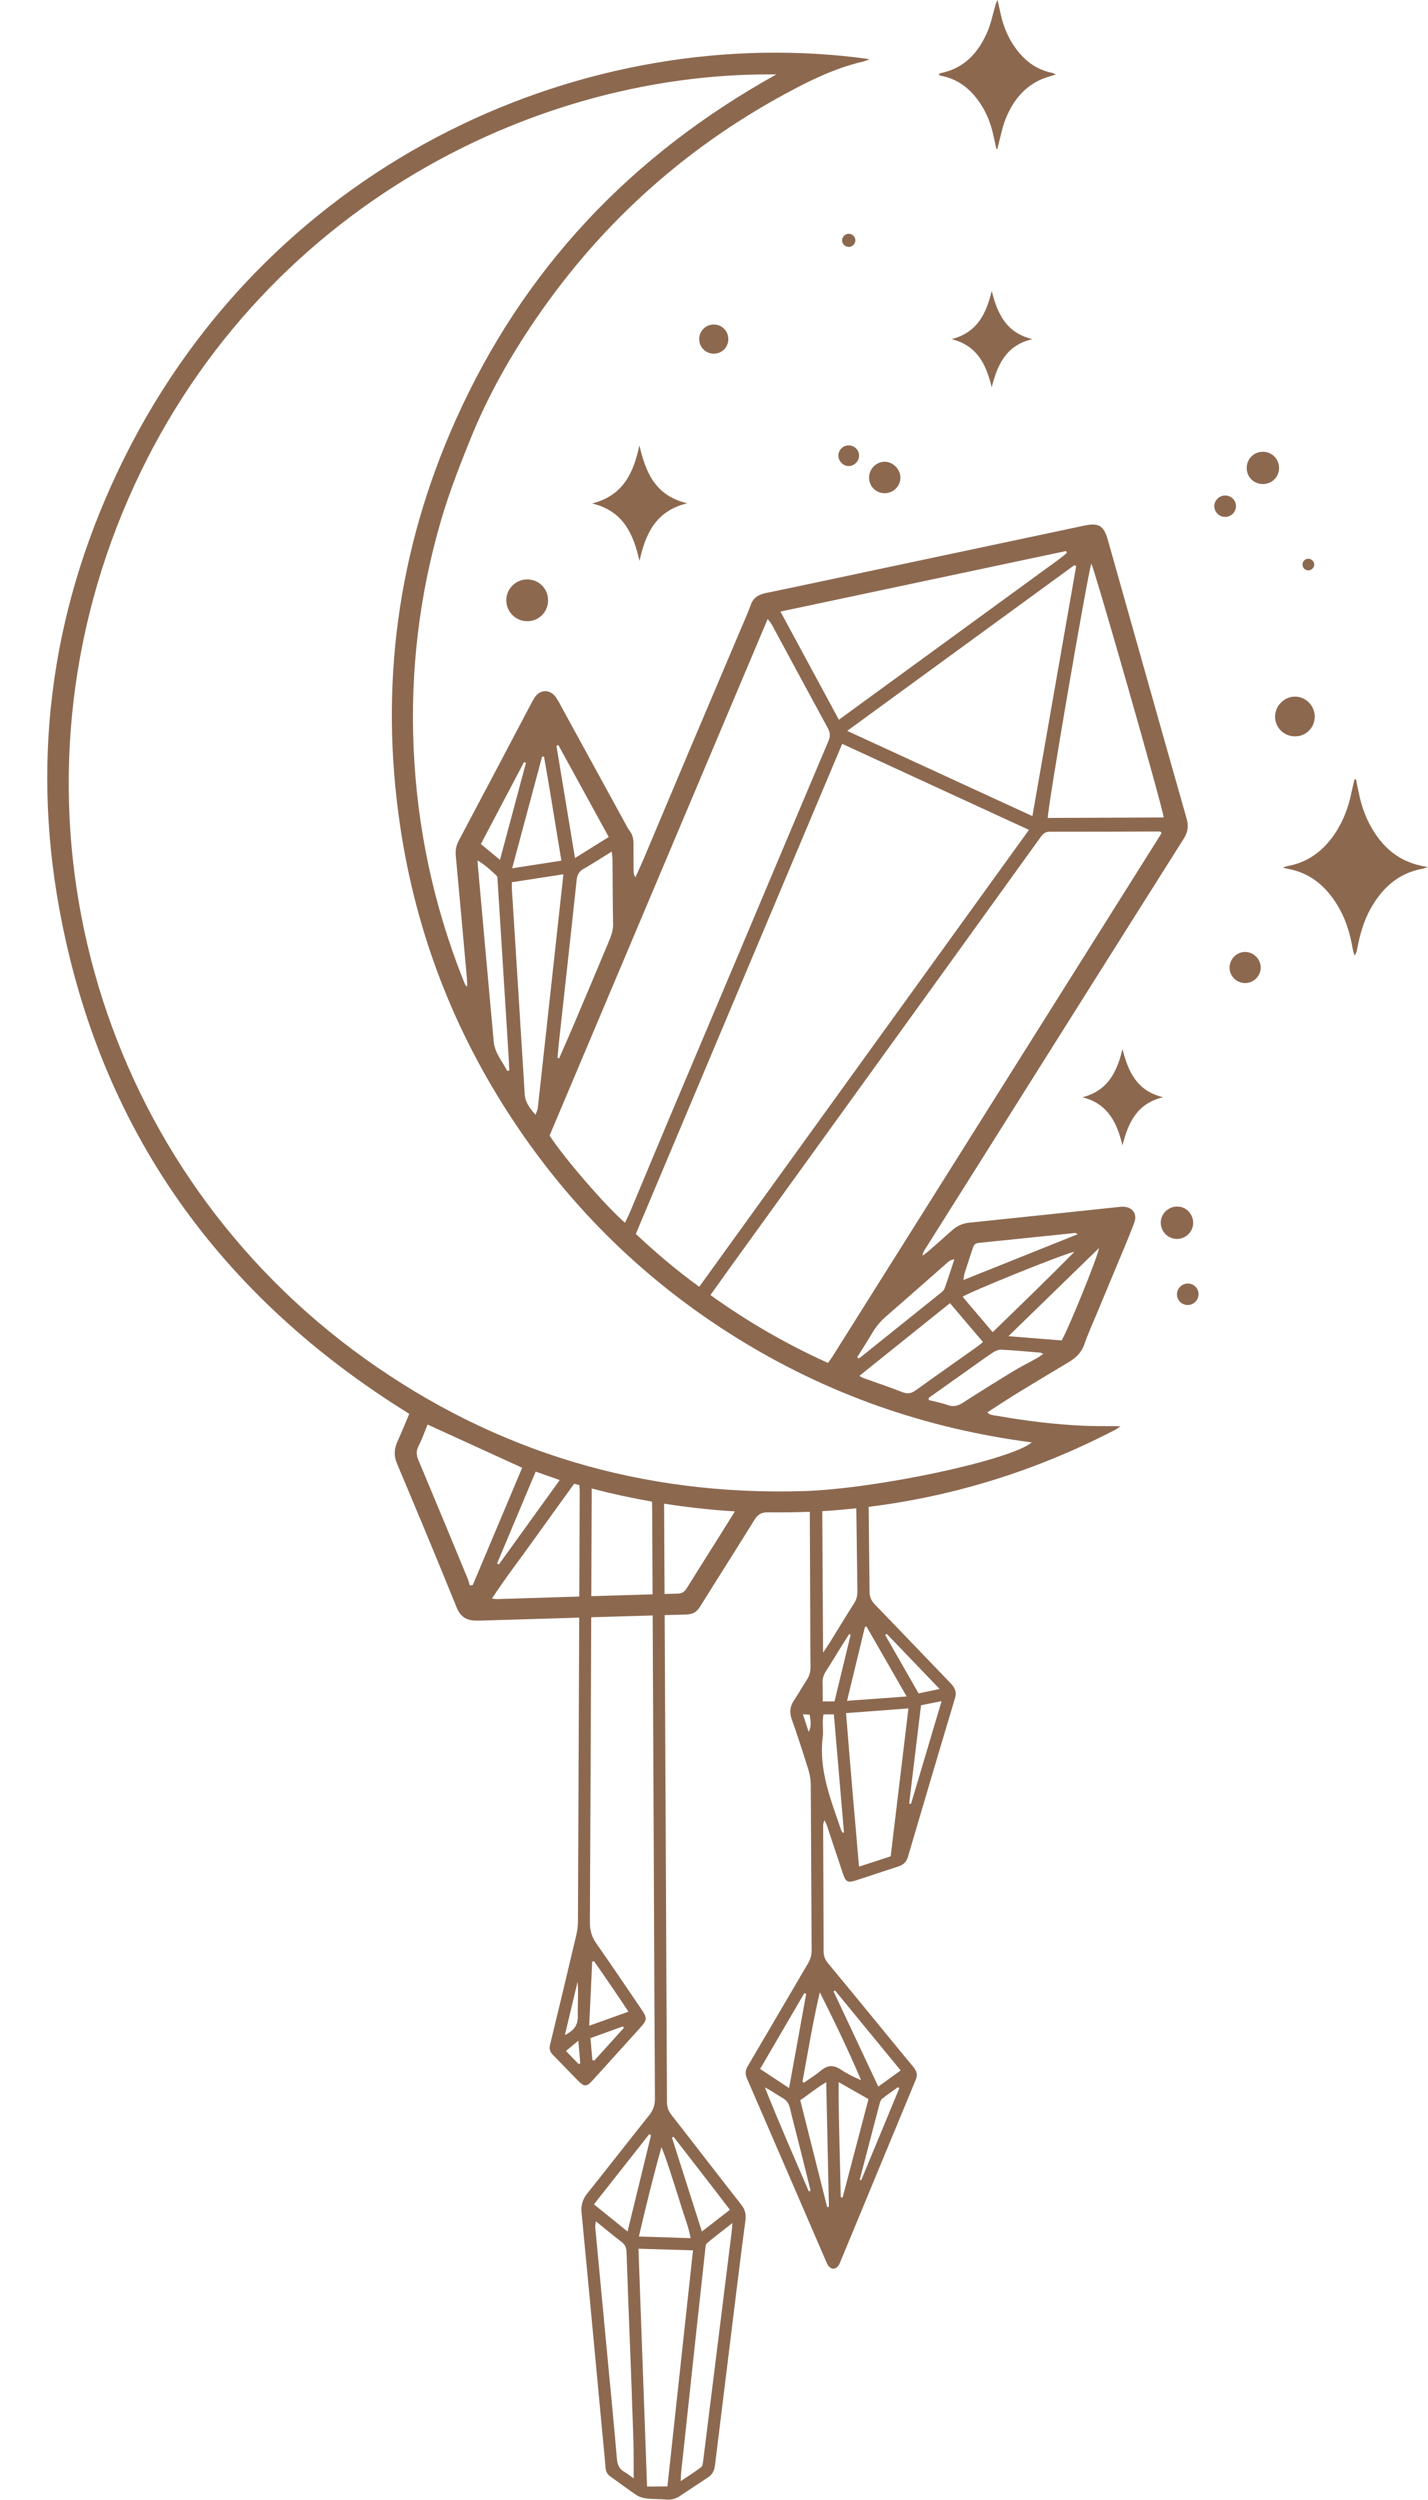 <?xml version="1.0" encoding="UTF-8" standalone="no"?><svg xmlns="http://www.w3.org/2000/svg" xmlns:xlink="http://www.w3.org/1999/xlink" fill="#8c684f" height="864.1" preserveAspectRatio="xMidYMid meet" version="1" viewBox="194.9 18.0 493.9 864.1" width="493.9" zoomAndPan="magnify"><g id="change1_1"><path d="M583.576,435.108c-0.595-0.037-1.202,0.033-1.798,0.096c-17.237,1.813-34.471,3.649-51.711,5.426 c-2.307,0.238-4.205,1.127-5.901,2.655c-2.754,2.481-5.55,4.915-8.345,7.35c-0.581,0.506-1.235,0.927-1.855,1.387 c0.07-0.829,0.39-1.426,0.75-1.997c5.177-8.222,10.36-16.439,15.539-24.659c24.665-39.155,49.308-78.323,74.043-117.434 c1.479-2.339,1.758-4.373,1.01-6.998c-9.133-32.095-18.162-64.22-27.245-96.329c-1.4-4.951-3.178-5.98-8.126-4.932 c-25.487,5.399-50.973,10.801-76.46,16.202c-11.176,2.368-22.343,4.776-33.533,7.071c-2.554,0.524-4.448,1.516-5.376,4.131 c-0.937,2.637-2.102,5.195-3.196,7.775c-6.058,14.287-12.138,28.565-18.183,42.858c-5.188,12.264-10.333,24.547-15.515,36.814 c-0.954,2.258-1.996,4.48-2.998,6.718c-0.51-0.749-0.609-1.409-0.616-2.07c-0.035-3.105-0.078-6.21-0.05-9.315 c0.016-1.757-0.268-3.363-1.41-4.785c-0.558-0.695-0.939-1.537-1.372-2.328c-7.176-13.095-14.347-26.194-21.523-39.29 c-0.77-1.406-1.481-2.854-2.361-4.19c-2.125-3.227-5.792-3.128-7.754,0.166c-0.512,0.86-0.971,1.753-1.439,2.639 c-8.184,15.502-16.347,31.015-24.574,46.494c-0.891,1.676-1.214,3.314-1.041,5.179c1.297,13.965,2.55,27.933,3.807,41.901 c0.094,1.047,0.116,2.101,0.184,3.394c-0.421-0.368-0.627-0.466-0.698-0.624c-0.329-0.73-0.63-1.473-0.924-2.219 c-10.09-25.588-15.74-52.122-16.945-79.599c-1.178-26.857,1.994-53.227,9.558-78.988c2.787-9.493,6.413-18.768,10.125-27.953 c5.988-14.815,13.832-28.673,22.876-41.839c23.201-33.776,53.001-60.123,89.288-79.15c7.565-3.966,15.305-7.489,23.69-9.395 c0.655-0.149,1.269-0.477,2.168-0.825c-96.204-13.472-206.159,33.731-257.898,138.093 c-24.474,49.367-32.276,101.589-22.307,155.843c13.981,76.088,55.326,133.648,120.994,174.314c-1.35,3.174-2.612,6.328-4.027,9.413 c-1.19,2.594-1.395,5.001-0.225,7.771c6.981,16.525,13.887,33.084,20.624,49.709c1.307,3.227,3.401,4.53,6.588,4.572 c2.302,0.03,4.606-0.087,6.908-0.156c9.636-0.288,19.272-0.58,28.908-0.869c-0.137,35.018-0.277,70.035-0.435,105.053 c-0.007,1.538-0.207,3.108-0.56,4.606c-2.987,12.679-6.005,25.352-9.093,38.007c-0.351,1.441-0.015,2.431,0.941,3.407 c2.996,3.057,5.947,6.16,8.966,9.194c1.904,1.913,2.755,1.894,4.576-0.074c2.775-2.999,5.493-6.051,8.235-9.08 c2.808-3.101,5.616-6.202,8.423-9.304c2.504-2.768,2.548-3.383,0.38-6.563c-5.151-7.554-10.25-15.145-15.508-22.625 c-1.588-2.259-2.242-4.527-2.228-7.289c0.182-35.152,0.323-70.305,0.459-105.458c7.085-0.212,14.171-0.42,21.256-0.625 c0.128,27.43,0.257,54.86,0.379,82.29c0.126,28.213,0.216,56.425,0.399,84.638c0.015,2.279-0.577,4.063-1.997,5.837 c-7.175,8.96-14.212,18.031-21.388,26.991c-1.631,2.036-2.242,4.08-1.988,6.706c2.436,25.169,4.767,50.348,7.128,75.524 c0.39,4.163,0.825,8.324,1.15,12.492c0.107,1.373,0.577,2.367,1.723,3.166c3.031,2.115,5.959,4.381,9.035,6.427 c0.986,0.656,2.284,1.011,3.48,1.147c2.218,0.252,4.473,0.162,6.699,0.364c1.742,0.158,3.286-0.232,4.71-1.166 c3.253-2.135,6.474-4.317,9.737-6.436c1.503-0.977,2.245-2.311,2.461-4.076c2.444-19.98,4.909-39.957,7.384-59.933 c1.028-8.299,2.053-16.598,3.176-24.885c0.28-2.068-0.11-3.707-1.426-5.385c-8.106-10.332-16.094-20.757-24.189-31.098 c-1.089-1.392-1.526-2.765-1.534-4.519c-0.245-56.067-0.519-112.135-0.795-168.202c2.538-0.073,5.076-0.147,7.615-0.219 c2.129-0.06,3.503-0.88,4.63-2.693c6.237-10.039,12.601-20,18.832-30.043c1.112-1.792,2.297-2.588,4.53-2.568 c4.862,0.043,9.732,0.005,14.592-0.191c0.05,11.806,0.103,23.611,0.152,35.417c0.025,6.032-0.002,12.064,0.094,18.095 c0.028,1.735-0.371,3.215-1.323,4.655c-1.502,2.271-2.808,4.672-4.337,6.923c-1.427,2.101-1.711,4.14-0.839,6.594 c2.05,5.77,3.931,11.602,5.755,17.448c0.512,1.641,0.814,3.416,0.827,5.132c0.135,19.068,0.177,38.136,0.299,57.204 c0.011,1.725-0.398,3.186-1.272,4.669c-6.964,11.813-13.845,23.675-20.819,35.482c-0.896,1.516-0.906,2.787-0.221,4.364 c9.141,21.047,18.232,42.116,27.342,63.176c0.23,0.533,0.467,1.089,0.824,1.535c1.019,1.276,2.44,1.235,3.401-0.113 c0.388-0.544,0.624-1.205,0.884-1.832c8.379-20.21,16.753-40.423,25.128-60.635c0.261-0.629,0.521-1.257,0.778-1.888 c0.654-1.605,0.316-2.939-0.813-4.289c-4.618-5.522-9.151-11.115-13.721-16.677c-5.25-6.389-10.483-12.791-15.777-19.143 c-1.049-1.258-1.589-2.526-1.591-4.202c-0.012-14.398-0.099-28.797-0.155-43.195c-0.003-0.67,0.074-1.339,0.463-2.118 c0.293,0.638,0.648,1.256,0.87,1.918c1.852,5.532,3.659,11.08,5.523,16.608c0.958,2.842,1.671,3.193,4.549,2.261 c4.902-1.588,9.778-3.258,14.687-4.822c1.748-0.557,2.741-1.631,3.256-3.376c5.388-18.276,10.781-36.55,16.265-54.797 c0.677-2.252-0.144-3.697-1.58-5.187c-8.708-9.037-17.369-18.119-26.099-27.135c-1.221-1.261-1.853-2.503-1.873-4.328 c-0.103-9.817-0.213-19.633-0.325-29.45c29.925-3.725,58.41-12.664,85.457-26.735c0.541-0.282,1.014-0.695,1.669-1.151 c-4.501-0.045-8.688,0.031-12.863-0.152c-10.121-0.444-20.154-1.734-30.128-3.48c-0.979-0.171-2.128-0.112-3.089-1.142 c3.744-2.403,7.236-4.727,10.809-6.918c5.723-3.51,11.498-6.936,17.255-10.391c2.45-1.47,4.447-3.227,5.452-6.102 c1.319-3.776,2.979-7.433,4.517-11.131c3.076-7.394,6.18-14.775,9.248-22.172c1.228-2.96,2.456-5.923,3.564-8.929 C588.296,437.635,586.684,435.304,583.576,435.108z M394.671,702.976c0.352,4.045-0.024,7.996,0.071,11.937 c0.076,3.169-1.395,4.963-4.474,6.52C391.804,714.994,393.238,708.985,394.671,702.976z M395.009,731.432 c-1.418-1.468-2.836-2.936-4.36-4.514c1.44-1.194,2.617-2.171,4.278-3.549c0.256,2.977,0.464,5.391,0.671,7.806 C395.402,731.26,395.205,731.346,395.009,731.432z M400.416,730.272c-0.211-0.087-0.421-0.174-0.632-0.26 c-0.22-2.448-0.441-4.896-0.677-7.523c3.849-1.391,7.532-2.721,11.214-4.052c0.123,0.162,0.247,0.323,0.37,0.484 C407.266,722.705,403.841,726.488,400.416,730.272z M399.722,696.031c0.205-0.055,0.41-0.11,0.616-0.165 c3.989,5.701,7.926,11.437,11.924,17.477c-4.694,1.678-8.922,3.189-13.575,4.851C399.05,710.426,399.386,703.229,399.722,696.031z M410.911,872.449c-1.921-1.047-2.479-2.595-2.659-4.746c-0.974-11.62-2.139-23.224-3.235-34.834 c-1.417-14.995-2.836-29.99-4.233-44.987c-0.055-0.588,0.101-1.196,0.187-2.101c3.18,2.564,6.012,4.929,8.94,7.169 c1.202,0.92,1.637,1.955,1.684,3.45c0.302,9.52,0.705,19.037,1.06,28.555c0.453,12.141,0.925,24.281,1.317,36.424 c0.137,4.253,0.064,8.514,0.089,13.281C412.792,873.758,411.911,872.995,410.911,872.449z M411.95,789.323 c-4.086-3.302-7.802-6.306-11.623-9.393c6.534-8.285,12.833-16.274,19.132-24.262c0.204,0.123,0.407,0.246,0.611,0.37 C417.407,766.956,414.743,777.873,411.95,789.323z M425.739,877.44c-2.454,0.013-4.554,0.024-7.041,0.038 c-0.998-27.574-1.98-54.712-2.975-82.213c6.445,0.196,12.493,0.38,18.862,0.573C431.609,823.284,428.673,850.371,425.739,877.44z M447.934,789.641c-1.207,9.747-2.423,19.493-3.634,29.239c-2.063,16.599-4.118,33.198-6.203,49.794 c-0.093,0.742-0.228,1.747-0.726,2.125c-2.125,1.611-4.395,3.032-7.037,4.808c0.065-1.383,0.061-2.133,0.141-2.874 c1.773-16.536,3.552-33.072,5.339-49.606c0.992-9.185,1.992-18.37,3.011-27.552c0.083-0.749,0.088-1.775,0.555-2.169 c2.715-2.292,5.558-4.432,8.846-7.006C448.087,787.961,448.038,788.804,447.934,789.641z M427.863,756.583 c6.458,8.376,12.996,16.691,19.49,25.237c-3.3,2.553-6.279,4.859-9.697,7.504c-3.554-11.148-6.952-21.804-10.35-32.46 C427.491,756.771,427.677,756.677,427.863,756.583z M427.362,770.667c1.097,3.424,2.215,6.842,3.266,10.28 c1.054,3.45,2.443,6.816,3.132,10.666c-6.131-0.192-11.839-0.37-17.887-0.559c2.454-10.515,4.921-20.731,7.818-30.898 C425.11,763.667,426.24,767.166,427.362,770.667z M528.529,458.066c0.91-2.863,1.875-5.709,2.795-8.57 c0.325-1.012,0.747-1.759,1.994-1.884c11.156-1.121,22.307-2.289,33.461-3.43c0.157-0.016,0.331,0.145,0.903,0.414 c-13.237,5.301-26.19,10.489-39.57,15.848C528.301,459.329,528.336,458.672,528.529,458.066z M566.504,450.667 c-9.176,9.353-18.621,18.432-28.266,27.799c-3.673-4.325-7.031-8.279-10.392-12.238 C529.658,464.824,561.672,451.784,566.504,450.667z M534.886,481.885c-0.914,0.716-1.588,1.291-2.308,1.802 c-6.936,4.923-13.906,9.797-20.8,14.778c-1.518,1.097-2.847,1.477-4.676,0.768c-4.477-1.734-9.028-3.274-13.546-4.903 c-0.341-0.123-0.652-0.333-1.441-0.745c10.579-8.484,20.832-16.707,31.346-25.139C527.321,472.985,531.047,477.368,534.886,481.885 z M522.708,454.301c0.557-0.488,1.192-0.889,2.275-1.017c-1.117,3.364-2.195,6.741-3.385,10.079c-0.215,0.603-0.82,1.123-1.35,1.55 c-9.189,7.391-18.395,14.761-27.599,22.133c-0.228,0.182-0.487,0.325-0.731,0.486c-0.181-0.129-0.363-0.258-0.544-0.387 c1.782-2.863,3.604-5.701,5.332-8.596c1.294-2.168,2.891-4.015,4.81-5.675C508.62,466.731,515.643,460.493,522.708,454.301z M596.593,306.067c-37.909,60.268-75.825,120.532-113.745,180.794c-0.42,0.667-0.901,1.295-1.567,2.246 c-14.439-6.531-27.815-14.255-40.655-23.467c2.307-3.231,4.431-6.235,6.585-9.217c25.388-35.158,50.783-70.311,76.171-105.47 c10.495-14.534,20.982-29.073,31.451-43.625c0.8-1.112,1.59-1.848,3.138-1.846c12.619,0.023,25.238-0.046,37.856-0.079 c0.192-0.001,0.385,0.095,0.578,0.146c0.05,0.081,0.116,0.153,0.147,0.238C596.585,305.876,596.632,306.006,596.593,306.067z M436.746,462.778c-7.906-5.74-14.986-11.732-21.933-18.283c23.765-56.398,47.483-112.683,71.375-169.383 c21.579,9.934,42.907,19.753,64.594,29.737C512.672,357.627,474.822,410.045,436.746,462.778z M572.337,212.808 c1.13,1.834,24.399,83.136,25.056,87.754c-13.526,0.053-26.82,0.106-40.093,0.159C557.024,298.277,570.67,218.786,572.337,212.808z M567.109,213.702c-5.015,28.621-10.03,57.243-15.137,86.389c-21.438-9.862-42.468-19.537-64.049-29.465 c26.498-19.318,52.554-38.314,78.611-57.311C566.726,213.444,566.918,213.573,567.109,213.702z M563.583,208.466 c0.109,0.212,0.218,0.424,0.327,0.636c-3.022,2.624-6.403,4.805-9.611,7.196c-3.211,2.393-6.468,4.726-9.705,7.085 c-3.318,2.418-6.638,4.834-9.956,7.252s-6.635,4.838-9.953,7.255c-3.237,2.359-6.477,4.713-9.714,7.073 c-3.318,2.418-6.632,4.842-9.949,7.26c-3.237,2.359-6.477,4.713-9.714,7.072c-3.312,2.413-6.621,4.828-10.265,7.485 c-6.712-12.419-13.311-24.628-20.208-37.388C498.081,222.345,530.832,215.406,563.583,208.466z M460.416,231.955 c0.694,0.935,1.15,1.417,1.455,1.981c6.44,11.897,12.84,23.815,19.318,35.692c0.839,1.538,0.969,2.793,0.259,4.467 c-10.212,24.072-20.336,48.182-30.5,72.274c-8.217,19.477-16.474,38.936-24.685,58.416c-4.475,10.616-8.884,21.261-13.338,31.886 c-0.533,1.272-1.165,2.503-1.853,3.97c-6.529-5.561-21.395-22.766-26.081-30.146C410.018,351.252,435.129,291.811,460.416,231.955z M371.916,322.955c5.997-0.927,11.696-1.809,17.849-2.76c-2.977,27.215-5.91,54.044-8.867,80.871 c-0.072,0.653-0.428,1.274-0.77,2.246c-2.068-2.276-3.576-4.301-3.754-7.222c-1.441-23.679-2.957-47.354-4.445-71.031 C371.891,324.473,371.919,323.883,371.916,322.955z M406.741,314.954c0.072,7.509,0.063,15.019,0.212,22.526 c0.046,2.317-0.797,4.312-1.64,6.329c-3.9,9.327-7.833,18.64-11.782,27.946c-1.715,4.043-3.497,8.057-5.249,12.084 c-0.18-0.064-0.36-0.128-0.54-0.192c0.134-1.581,0.236-3.166,0.408-4.742c2.074-18.911,4.187-37.817,6.195-56.735 c0.19-1.793,0.807-2.916,2.351-3.81c3.186-1.845,6.281-3.847,9.775-6.007C406.592,313.48,406.734,314.216,406.741,314.954z M387.998,275.508c5.753,10.489,11.507,20.978,17.445,31.805c-3.854,2.401-7.545,4.699-11.67,7.268 c-2.187-13.214-4.303-25.993-6.418-38.772C387.569,275.708,387.784,275.608,387.998,275.508z M382.391,279.53 c0.22-0.005,0.44-0.009,0.66-0.014c2.131,11.826,3.951,23.706,6.016,35.969c-5.636,0.873-11.093,1.719-17.027,2.639 C375.584,304.908,378.988,292.219,382.391,279.53z M376.139,281.428c0.227,0.081,0.454,0.163,0.68,0.244 c-2.962,11.042-5.924,22.083-8.994,33.53c-2.359-1.95-4.338-3.585-6.601-5.456C366.233,300.237,371.186,290.832,376.139,281.428z M366.693,320.738c0.341,0.325,0.277,1.125,0.314,1.711c1.285,20.388,2.561,40.777,3.834,61.166 c0.091,1.454,0.144,2.911,0.215,4.366c-0.247,0.061-0.494,0.122-0.741,0.183c-1.639-3.315-4.289-6.154-4.648-10.078 c-1.844-20.144-3.641-40.293-5.452-60.44c-0.053-0.594-0.086-1.189-0.162-2.249C362.737,316.987,364.726,318.864,366.693,320.738z M358.412,565.88c-0.352,0.034-0.703,0.067-1.055,0.101c-0.224-0.762-0.38-1.551-0.682-2.281 c-5.673-13.704-11.337-27.411-17.082-41.086c-0.716-1.704-0.809-3.094,0.073-4.798c1.224-2.365,2.082-4.92,3.11-7.425 c11.016,5.031,21.717,9.917,32.723,14.943C369.797,538.865,364.104,552.373,358.412,565.88z M380.174,526.664 c2.894,1.018,5.408,1.902,8.315,2.924c-7.091,9.825-14.073,19.496-21.054,29.168c-0.204-0.112-0.407-0.224-0.611-0.337 C371.222,547.957,375.621,537.495,380.174,526.664z M366.751,570.723c-0.391,0.012-0.785-0.082-1.691-0.186 c4.553-6.965,9.465-13.321,14.129-19.845c4.71-6.587,9.469-13.138,14.306-19.843c0.6,0.172,1.2,0.335,1.8,0.503 c0.049,0.785,0.105,1.536,0.102,2.284c-0.046,12.071-0.094,24.142-0.141,36.213C385.754,570.139,376.252,570.433,366.751,570.723z M399.412,569.72c0.045-11.838,0.09-23.676,0.136-35.514c0.002-0.554-0.001-1.113-0.006-1.708 c6.893,1.799,13.836,3.316,20.868,4.545c0.026,1.044,0.058,2.091,0.063,3.138c0.045,9.635,0.088,19.27,0.133,28.905 C413.541,569.293,406.477,569.505,399.412,569.72z M443.999,548.552c-3.836,6.099-7.701,12.179-11.504,18.299 c-0.733,1.181-1.474,1.932-3.025,1.976c-1.574,0.045-3.148,0.092-4.721,0.138c-0.05-10.085-0.099-20.17-0.148-30.256 c-0.002-0.32-0.003-0.643-0.005-0.97c8.012,1.264,16.149,2.161,24.47,2.684C447.151,543.497,445.585,546.031,443.999,548.552z M474.597,616.629c-0.661-2.014-1.273-3.879-1.998-6.089c1.129,0.06,1.749,0.094,2.33,0.125 C475.473,613.89,475.426,614.865,474.597,616.629z M473.097,706.928c0.211,0.089,0.422,0.178,0.632,0.266 c-1.942,10.703-3.885,21.405-5.909,32.557c-3.582-2.367-6.701-4.428-10.02-6.621C462.989,724.241,468.043,715.584,473.097,706.928z M474.656,775.481c-5.156-11.933-10.378-23.838-15.206-35.972c2.274,1.156,4.241,2.564,6.315,3.793 c1.378,0.816,2.007,1.924,2.369,3.44c1.238,5.188,2.609,10.345,3.909,15.518c1.084,4.311,2.141,8.63,3.209,12.945 C475.053,775.297,474.854,775.389,474.656,775.481z M480.997,780.897c-3.091-12.254-6.182-24.507-9.318-36.943 c2.94-2.012,5.555-4.227,8.983-6.236c0.319,14.729,0.626,28.903,0.933,43.077C481.395,780.829,481.196,780.863,480.997,780.897z M485.68,777.478c-0.205-13.094-0.788-26.183-0.722-39.794c3.724,2.121,6.901,3.93,10.32,5.878 c-3.009,11.445-5.978,22.733-8.946,34.021C486.114,777.547,485.897,777.512,485.68,777.478z M492.745,771.632 c-0.161-0.087-0.322-0.173-0.484-0.26c2.275-8.713,4.542-17.428,6.841-26.135c0.168-0.636,0.409-1.405,0.88-1.781 c1.774-1.415,3.657-2.692,5.499-4.021c0.152,0.128,0.304,0.255,0.456,0.383C501.54,750.422,497.142,761.027,492.745,771.632z M483.699,706c7.525,9.161,15.05,18.323,22.708,27.646c-2.712,1.962-5.111,3.697-7.736,5.596 c-5.283-11.24-10.379-22.079-15.474-32.919C483.364,706.216,483.532,706.108,483.699,706z M492.716,737.027 c-2.524-1.115-4.894-2.259-7.056-3.714c-2.49-1.676-4.596-1.497-6.863,0.402c-1.83,1.532-3.884,2.796-5.839,4.178 c-0.173-0.106-0.346-0.213-0.52-0.319c1.908-10.306,3.601-20.653,6.008-30.948C483.507,716.688,488.345,726.725,492.716,737.027z M486.429,651.514c-0.2-0.297-0.477-0.567-0.588-0.893c-3.535-10.44-7.808-20.727-6.387-32.167 c0.225-1.814-0.006-3.682,0.019-5.525c0.01-0.745,0.141-1.488,0.229-2.341c1.205-0.006,2.233-0.012,3.605-0.019 c1.171,13.682,2.333,27.256,3.494,40.829C486.677,651.437,486.554,651.476,486.429,651.514z M479.397,599.89 c-0.082-1.625,0.363-3.005,1.244-4.356c1.691-2.594,3.274-5.259,4.912-7.888c1.005-1.613,2.028-3.215,3.043-4.821 c0.173,0.075,0.345,0.15,0.518,0.224c-1.856,7.656-3.711,15.312-5.584,23.036c-1.41,0.008-2.608,0.014-4.079,0.022 C479.44,603.916,479.498,601.899,479.397,599.89z M502.959,659.639c-3.688,1.201-7.155,2.33-10.948,3.565 c-1.583-17.869-3.068-35.344-4.492-53.071c7.28-0.544,14.131-1.057,21.58-1.614C507.014,625.88,504.989,642.738,502.959,659.639z M509.993,641.528c-0.214-0.047-0.428-0.094-0.642-0.141c1.366-11.318,2.731-22.636,4.098-33.96 c2.501-0.505,4.608-0.93,7.121-1.437C516.935,618.203,513.464,629.865,509.993,641.528z M501.585,582.745 c5.984,6.23,11.967,12.461,18.301,19.056c-2.779,0.581-4.937,1.033-7.273,1.522c-3.998-6.979-7.782-13.586-11.566-20.193 C501.227,583.001,501.406,582.873,501.585,582.745z M508.48,604.39c-7.152,0.521-13.683,0.997-20.613,1.502 c2.135-8.817,4.157-17.166,6.179-25.516c0.19-0.043,0.38-0.085,0.569-0.128C499.129,588.108,503.644,595.968,508.48,604.39z M491.455,567.866c0.023,1.619-0.292,2.985-1.18,4.371c-2.938,4.584-5.743,9.252-8.614,13.879 c-0.542,0.873-1.146,1.707-2.095,3.112c-0.088-16.405-0.174-32.679-0.261-48.893c0.001,0,0.002,0,0.003,0 c3.943-0.243,7.861-0.579,11.756-0.998C491.193,548.847,491.32,558.357,491.455,567.866z M551.772,516.571 c-7.449,6.192-53.891,16.087-79.002,16.829c-55.637,1.644-106.376-13.375-151.66-45.776 c-90.933-65.062-126.253-182.814-85.904-287.283C275.565,95.849,374.686,42.669,463.401,43.729 c-50.361,27.972-87.549,67.366-110.868,119.398c-20.181,45.03-26.484,92.111-19.154,140.925 c5.484,36.521,18.493,70.225,38.857,101.039c20.292,30.706,46.065,55.831,77.339,75.279 C480.912,499.859,514.957,511.793,551.772,516.571z M553.702,487.357c-2.8,1.562-5.68,2.989-8.417,4.653 c-5.813,3.534-11.587,7.136-17.308,10.817c-1.721,1.108-3.285,1.56-5.306,0.829c-2.118-0.766-4.368-1.168-6.56-1.729 c0-0.25,0-0.501-0.001-0.751c4.404-3.124,8.806-6.249,13.211-9.37c2.943-2.085,5.855-4.216,8.854-6.216 c0.862-0.575,1.997-1.118,2.978-1.07c4.5,0.217,8.989,0.643,13.481,1.013c0.279,0.023,0.544,0.212,1.099,0.44 C554.947,486.513,554.356,486.992,553.702,487.357z M562.068,481.324c-5.949-0.476-11.791-0.944-18.381-1.471 c10.712-10.417,20.909-20.333,31.307-30.444C574.845,451.811,564.151,478.075,562.068,481.324z M688.761,317.675 c-1.038,0.348-1.419,0.53-1.82,0.602c-8.341,1.499-13.931,6.596-17.952,13.729c-2.489,4.415-3.788,9.233-4.718,14.172 c-0.128,0.681-0.296,1.354-0.86,2.113c-0.208-0.693-0.497-1.373-0.613-2.081c-0.963-5.89-2.747-11.48-6.064-16.495 c-3.915-5.918-9.099-10.052-16.247-11.368c-0.486-0.089-0.963-0.226-1.945-0.46c0.845-0.27,1.225-0.441,1.622-0.512 c7.02-1.254,12.254-5.161,16.22-10.929c3.05-4.437,4.912-9.366,5.969-14.624c0.303-1.508,0.694-2.998,1.045-4.496 c0.167,0.023,0.334,0.046,0.501,0.068c0.426,2.047,0.815,4.102,1.284,6.139c1.204,5.233,3.315,10.061,6.591,14.343 C675.907,313.277,681.298,316.622,688.761,317.675z M520.624,44.244c-0.334-0.067-0.655-0.205-1.063-0.336 c0.268-0.314,0.37-0.559,0.516-0.588c8.412-1.66,13.374-7.234,16.506-14.742c0.995-2.385,1.533-4.963,2.24-7.464 c0.289-1.022,0.471-2.074,1.113-3.115c0.403,1.838,0.778,3.682,1.216,5.512c1.017,4.237,2.731,8.162,5.378,11.647 c3.14,4.133,7.113,7.002,12.29,8.034c0.348,0.069,0.669,0.277,1.266,0.534c-2.071,0.709-3.899,1.15-5.562,1.939 c-6.06,2.874-9.696,7.932-12.029,14.003c-0.857,2.23-1.318,4.614-1.941,6.932c-0.255,0.949-0.462,1.911-0.691,2.867 c-0.117-0.001-0.233-0.001-0.35-0.001c-0.432-1.939-0.831-3.885-1.301-5.814c-0.959-3.936-2.566-7.596-4.949-10.875 C530.095,48.414,526.032,45.323,520.624,44.244z M416.046,171.947c2.149,9.177,5.397,17.398,16.555,20.012 c-11.003,2.669-14.454,10.661-16.519,19.922c-2.121-9.262-5.537-17.267-16.397-19.862 C410.493,189.326,414.03,181.355,416.046,171.947z M551.977,135.212c-9.148,2.138-12.115,8.911-14.078,16.661 c-1.883-7.744-4.889-14.38-13.855-16.652c8.932-2.298,11.984-8.9,13.861-16.674C539.845,126.299,542.832,133.057,551.977,135.212z M597.206,397.257c-9.148,2.138-12.115,8.911-14.078,16.661c-1.883-7.744-4.889-14.379-13.855-16.652 c8.932-2.298,11.984-8.9,13.861-16.674C585.074,388.344,588.062,395.102,597.206,397.257z M377.235,218.273 c4.035-0.008,7.222,3.166,7.23,7.202c0.009,4.045-3.152,7.232-7.185,7.245c-3.987,0.013-7.263-3.228-7.276-7.201 C369.991,221.546,373.249,218.28,377.235,218.273z M642.818,272.528c-3.817,0.015-6.9-3.017-6.914-6.801 c-0.014-3.72,3.143-6.922,6.845-6.945c3.727-0.023,6.859,3.107,6.88,6.876C649.651,269.491,646.655,272.512,642.818,272.528z M637.286,179.79c-0.02,3.069-2.411,5.474-5.492,5.521c-3.216,0.05-5.721-2.417-5.696-5.61c0.024-3.061,2.43-5.493,5.485-5.545 C634.764,174.103,637.307,176.614,637.286,179.79z M495.485,183.019c0.034-2.928,2.412-5.357,5.301-5.415 c2.923-0.058,5.567,2.58,5.54,5.529c-0.027,2.916-2.411,5.296-5.355,5.344C497.872,188.529,495.45,186.119,495.485,183.019z M630.935,352.382c0.029,2.911-2.343,5.35-5.266,5.415c-2.935,0.065-5.401-2.249-5.505-5.165c-0.107-3.024,2.387-5.603,5.404-5.587 C628.461,347.059,630.906,349.491,630.935,352.382z M441.845,130.174c2.881,0.043,5.067,2.366,4.951,5.262 c-0.111,2.754-2.33,4.849-5.097,4.811c-2.745-0.037-4.931-2.217-4.971-4.956C436.687,132.429,438.983,130.132,441.845,130.174z M618.782,196.67c-2.108,0.078-3.897-1.629-3.891-3.714c0.006-1.966,1.627-3.624,3.609-3.692c2.135-0.073,3.891,1.603,3.885,3.709 C622.379,194.957,620.782,196.596,618.782,196.67z M597.028,443.245c-1.434-2.714-0.463-5.963,2.23-7.462 c2.811-1.565,6.184-0.575,7.672,2.251c1.426,2.708,0.456,5.989-2.211,7.479C601.939,447.064,598.511,446.053,597.028,443.245z M609.018,463.599c0.924,1.735,0.28,3.962-1.435,4.959c-1.847,1.074-4.187,0.427-5.177-1.432c-0.933-1.751-0.3-3.95,1.427-4.96 C605.654,461.1,608.038,461.759,609.018,463.599z M488.665,171.951c1.997,0.123,3.517,1.87,3.349,3.848 c-0.165,1.944-2.026,3.492-3.939,3.278c-1.819-0.204-3.291-1.907-3.214-3.72C484.946,173.37,486.669,171.827,488.665,171.951z M486.147,101.209c-0.074-1.211,0.945-2.339,2.173-2.404c1.263-0.067,2.35,0.896,2.42,2.143c0.07,1.245-0.9,2.32-2.161,2.396 C487.329,103.42,486.223,102.448,486.147,101.209z M645.41,213.234c-0.098-1.125,0.849-2.093,1.986-2.104 c1.109-0.01,2.095,0.972,2.068,2.058c-0.028,1.079-1.087,2.079-2.165,1.96C646.185,215.026,645.509,214.365,645.41,213.234z"/></g></svg>